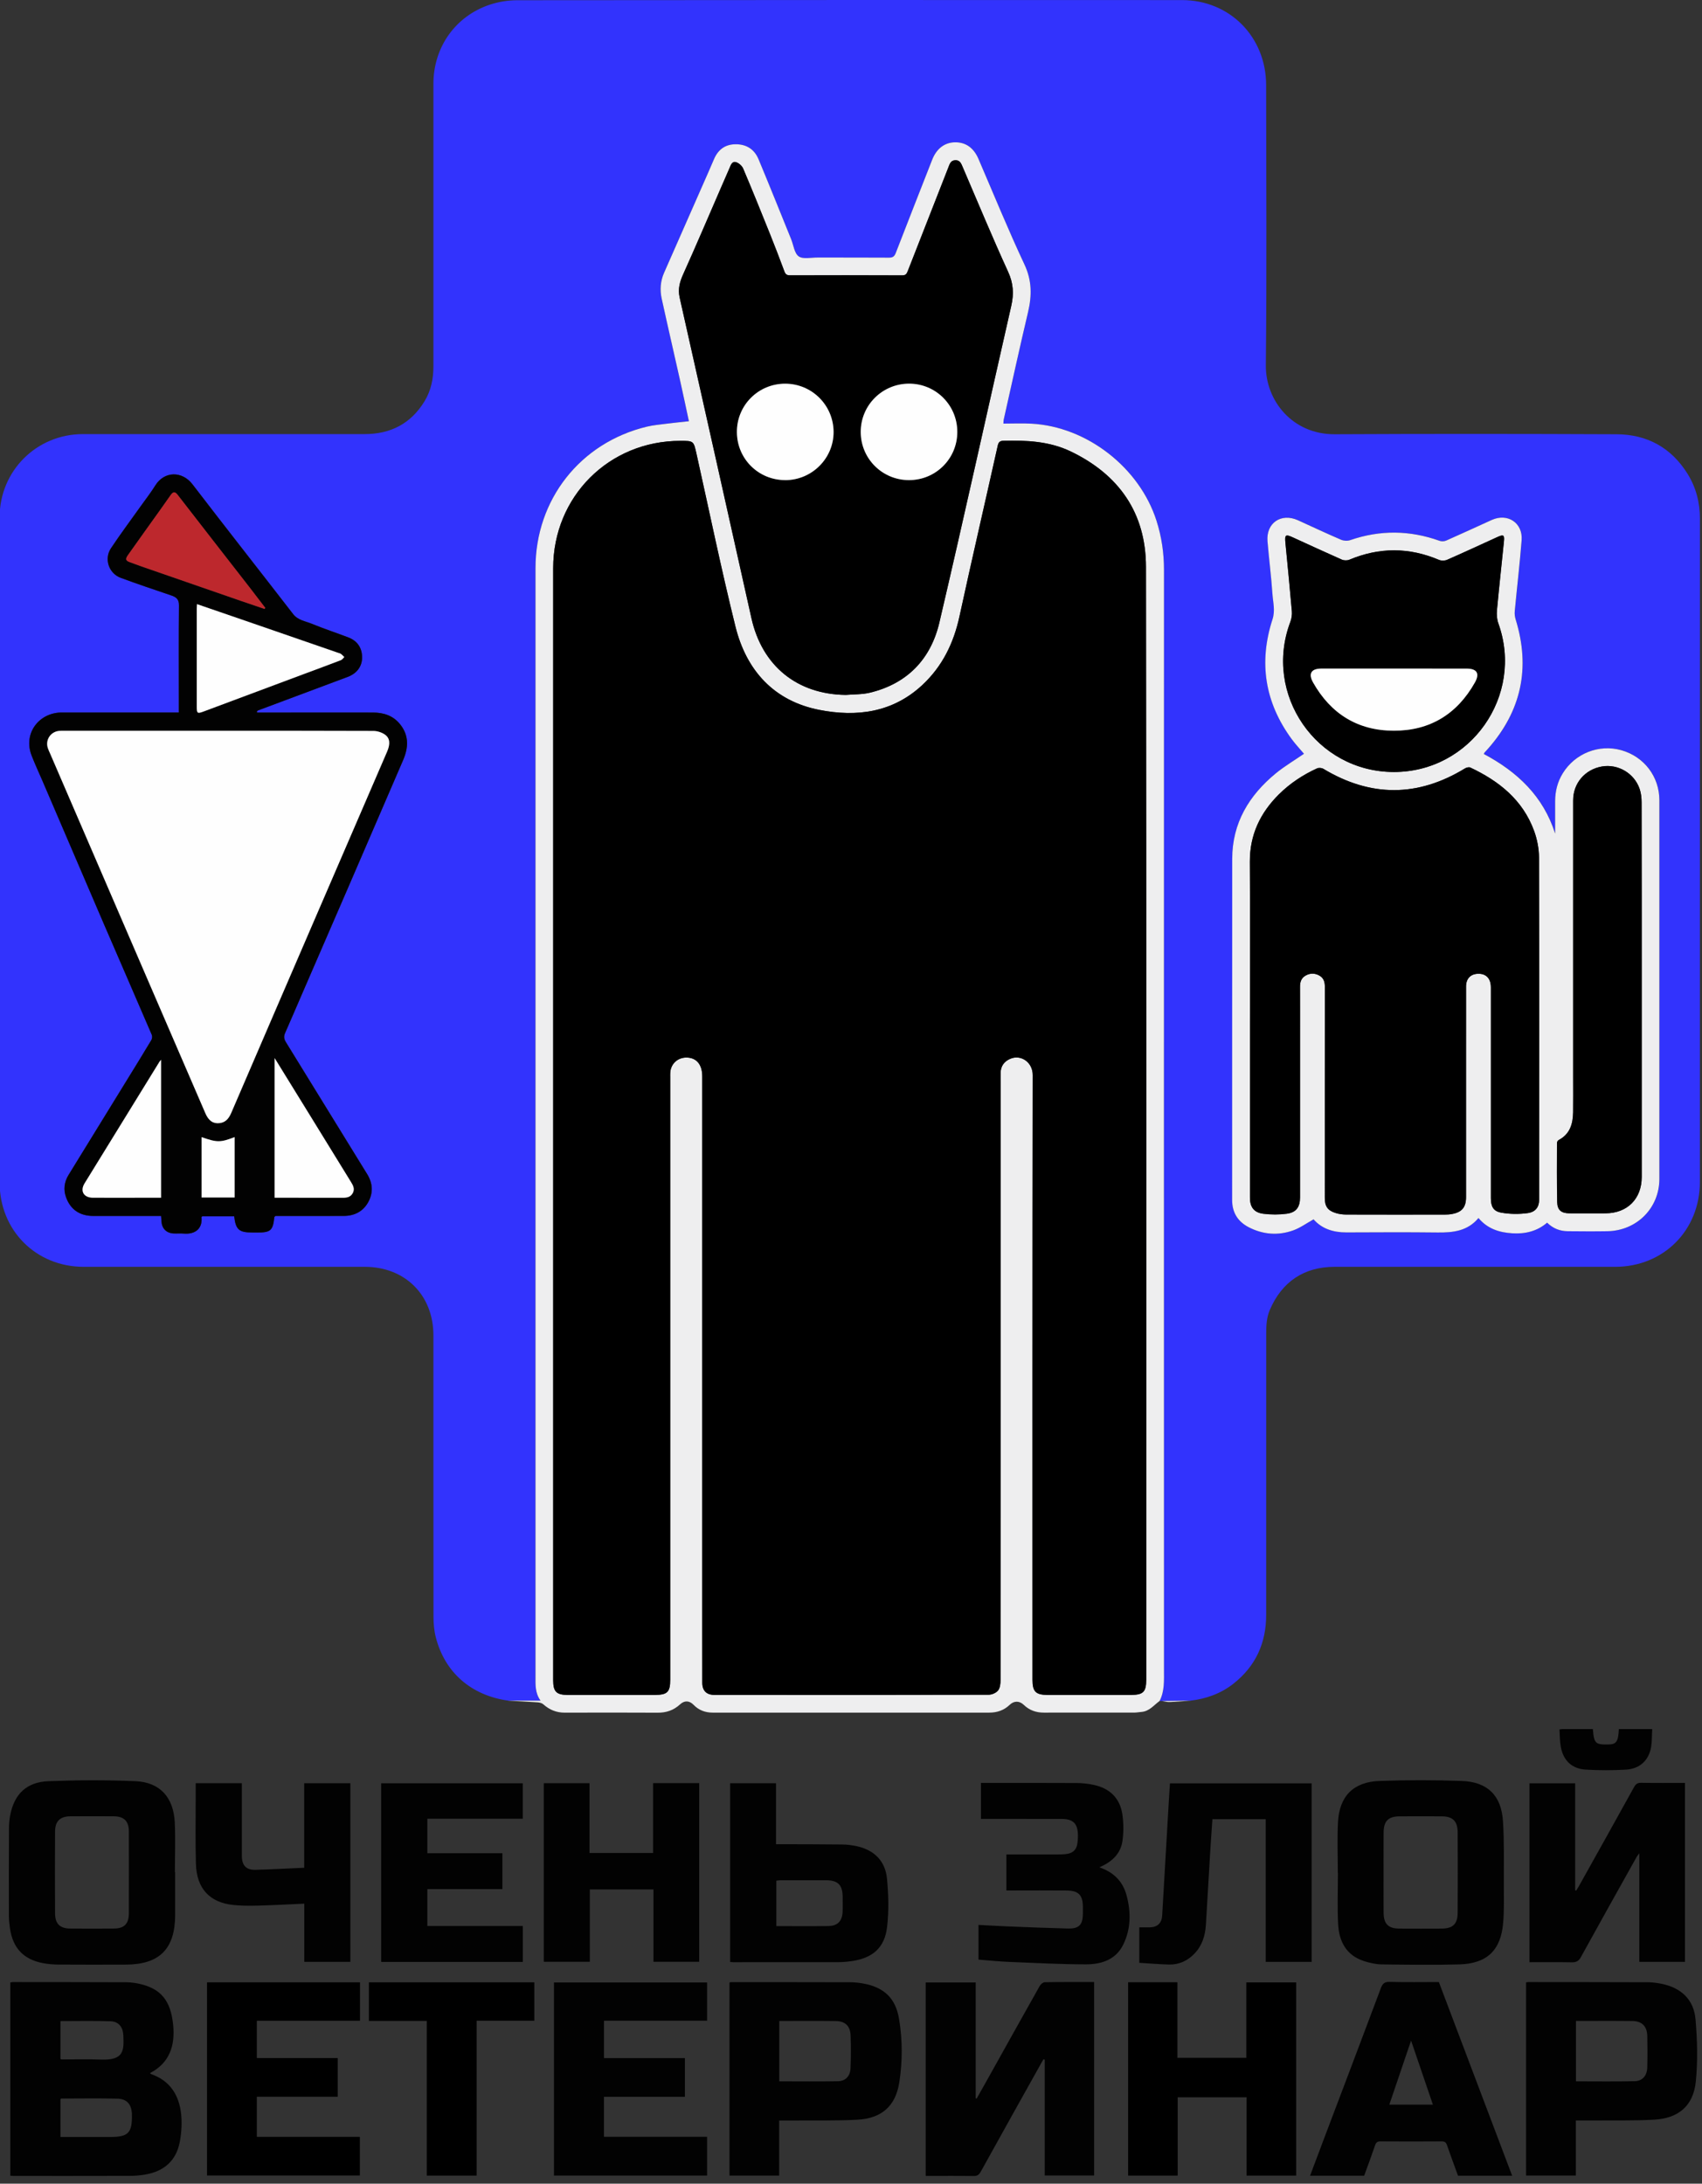 <?xml version="1.0" encoding="UTF-8"?> <svg xmlns="http://www.w3.org/2000/svg" width="46" height="59" viewBox="0 0 46 59" fill="none"><rect x="0" y="0" width="46" height="59" fill="#333333" stroke="none"/><g clip-path="url(#clip0_172_7294)"><path d="M31.406 45.959C31.384 45.959 31.363 45.958 31.341 45.957C31.477 45.691 31.458 45.404 31.458 45.118C31.458 35.211 31.457 25.304 31.458 15.397C31.458 14.942 31.395 14.501 31.256 14.067C30.797 12.633 29.377 11.526 27.878 11.447C27.628 11.433 27.376 11.445 27.119 11.445C27.123 11.387 27.122 11.363 27.127 11.34C27.345 10.369 27.557 9.397 27.786 8.429C27.891 7.986 27.891 7.579 27.689 7.148C27.248 6.207 26.855 5.245 26.444 4.291C26.314 3.992 26.099 3.839 25.808 3.845C25.526 3.85 25.309 4.019 25.192 4.321C24.864 5.159 24.533 5.997 24.209 6.837C24.172 6.931 24.127 6.962 24.026 6.961C23.382 6.956 22.737 6.959 22.093 6.958C21.921 6.957 21.706 7.009 21.587 6.926C21.469 6.843 21.447 6.622 21.382 6.462C21.09 5.742 20.801 5.021 20.502 4.304C20.389 4.031 20.169 3.892 19.87 3.898C19.587 3.903 19.401 4.052 19.293 4.31C19.2 4.534 19.1 4.755 19.002 4.977C18.651 5.774 18.301 6.571 17.949 7.367C17.849 7.594 17.832 7.83 17.883 8.066C18.047 8.815 18.221 9.563 18.388 10.312C18.468 10.67 18.543 11.028 18.619 11.381C18.403 11.405 18.213 11.423 18.024 11.447C17.843 11.47 17.659 11.486 17.482 11.528C15.682 11.961 14.473 13.5 14.473 15.349C14.473 25.33 14.473 35.311 14.473 45.292C14.473 45.515 14.457 45.739 14.61 45.95H13.739C12.735 45.809 12.023 45.192 11.778 44.236C11.733 44.061 11.717 43.874 11.716 43.692C11.713 41.155 11.714 38.617 11.714 36.08C11.714 34.994 10.951 34.229 9.861 34.228C7.329 34.228 4.796 34.228 2.264 34.228C0.973 34.228 -0.01 33.244 -0.01 31.95C-0.01 25.958 -0.01 19.966 -0.01 13.974C-0.01 12.726 0.986 11.73 2.239 11.729C4.776 11.728 7.314 11.728 9.851 11.729C10.557 11.73 11.105 11.447 11.475 10.84C11.649 10.553 11.714 10.236 11.714 9.902C11.713 7.355 11.713 4.807 11.714 2.26C11.715 1.277 12.308 0.435 13.239 0.126C13.475 0.048 13.734 0.006 13.982 0.006C19.969 -0.001 25.956 -0.001 31.943 0.002C33.238 0.002 34.219 0.998 34.22 2.302C34.222 4.824 34.239 7.347 34.212 9.869C34.202 10.822 34.93 11.739 36.074 11.733C38.612 11.72 41.149 11.722 43.687 11.733C44.513 11.736 45.169 12.093 45.611 12.804C45.84 13.173 45.944 13.58 45.944 14.017C45.942 18.031 45.943 22.046 45.943 26.06C45.943 28.018 45.943 29.975 45.943 31.933C45.943 33.244 44.958 34.228 43.651 34.228C41.123 34.228 38.596 34.228 36.068 34.228C35.242 34.228 34.644 34.634 34.32 35.391C34.232 35.598 34.223 35.806 34.222 36.019C34.221 38.556 34.221 41.094 34.221 43.631C34.221 44.392 33.937 45.019 33.335 45.492C32.995 45.759 32.602 45.899 32.176 45.95C31.919 45.953 31.663 45.956 31.406 45.959L31.406 45.959ZM40.104 20.371C40.117 20.346 40.12 20.336 40.127 20.329C40.16 20.292 40.195 20.257 40.227 20.22C41.121 19.201 41.366 18.043 40.968 16.748C40.946 16.674 40.934 16.593 40.941 16.517C41.001 15.876 41.077 15.236 41.127 14.594C41.163 14.126 40.747 13.854 40.319 14.048C39.909 14.234 39.5 14.423 39.088 14.605C39.037 14.627 38.963 14.631 38.91 14.612C38.106 14.324 37.303 14.314 36.494 14.594C36.42 14.619 36.317 14.613 36.245 14.582C35.854 14.413 35.469 14.232 35.081 14.056C34.627 13.851 34.218 14.13 34.259 14.624C34.299 15.098 34.36 15.57 34.392 16.044C34.408 16.272 34.471 16.496 34.394 16.733C34.016 17.898 34.187 18.98 34.913 19.969C35.017 20.111 35.139 20.239 35.245 20.365C34.987 20.543 34.721 20.7 34.486 20.893C33.759 21.489 33.306 22.236 33.305 23.204C33.302 26.277 33.305 29.35 33.303 32.422C33.303 32.761 33.457 33.004 33.747 33.155C34.136 33.358 34.549 33.389 34.96 33.24C35.149 33.172 35.317 33.048 35.503 32.944C35.725 33.197 36.034 33.298 36.388 33.297C37.211 33.294 38.033 33.289 38.856 33.299C39.275 33.304 39.667 33.261 39.96 32.908C40.205 33.202 40.529 33.3 40.874 33.322C41.218 33.343 41.545 33.268 41.816 33.034C41.977 33.195 42.165 33.264 42.376 33.265C42.733 33.269 43.09 33.272 43.446 33.265C44.242 33.25 44.849 32.638 44.85 31.852C44.851 28.442 44.851 25.032 44.85 21.622C44.85 20.982 44.439 20.444 43.823 20.269C43.22 20.098 42.571 20.354 42.239 20.893C42.097 21.123 42.033 21.375 42.033 21.643C42.032 21.936 42.033 22.229 42.033 22.522C41.712 21.513 41.012 20.854 40.104 20.37L40.104 20.371ZM6.947 19.251C6.946 19.24 6.946 19.229 6.945 19.218C6.955 19.21 6.965 19.198 6.977 19.194C7.783 18.892 8.589 18.59 9.395 18.29C9.642 18.198 9.784 18.012 9.787 17.772C9.79 17.511 9.664 17.317 9.417 17.223C9.086 17.096 8.75 16.986 8.422 16.851C8.249 16.78 8.053 16.76 7.921 16.59C7.018 15.42 6.103 14.259 5.204 13.086C4.923 12.719 4.44 12.726 4.198 13.116C4.084 13.3 3.951 13.471 3.825 13.647C3.549 14.035 3.263 14.417 2.999 14.814C2.809 15.1 2.941 15.492 3.261 15.611C3.713 15.779 4.171 15.931 4.627 16.087C4.759 16.131 4.839 16.188 4.838 16.353C4.829 17.21 4.834 18.068 4.834 18.925C4.834 19.027 4.834 19.13 4.834 19.25C4.759 19.25 4.706 19.25 4.652 19.25C3.656 19.25 2.66 19.249 1.664 19.251C1.063 19.252 0.619 19.806 0.856 20.416C0.946 20.649 1.053 20.877 1.152 21.107C1.697 22.376 2.24 23.645 2.786 24.913C3.224 25.928 3.666 26.941 4.102 27.957C4.12 27.997 4.114 28.064 4.091 28.101C3.874 28.463 3.652 28.823 3.43 29.182C2.905 30.035 2.38 30.889 1.855 31.742C1.736 31.935 1.71 32.143 1.787 32.352C1.91 32.688 2.165 32.854 2.526 32.853C3.081 32.853 3.636 32.853 4.191 32.853C4.244 32.853 4.297 32.853 4.354 32.853C4.359 32.91 4.362 32.95 4.364 32.989C4.374 33.192 4.495 33.317 4.697 33.327C4.786 33.331 4.876 33.322 4.964 33.329C5.286 33.357 5.476 33.188 5.447 32.889C5.446 32.881 5.457 32.873 5.463 32.864H6.33C6.372 33.223 6.461 33.301 6.818 33.3C6.862 33.3 6.907 33.3 6.951 33.3C7.316 33.302 7.378 33.246 7.415 32.887C7.416 32.879 7.427 32.872 7.443 32.853C7.488 32.853 7.542 32.853 7.596 32.853C8.161 32.853 8.726 32.855 9.291 32.853C9.579 32.851 9.813 32.734 9.953 32.479C10.091 32.228 10.078 31.973 9.924 31.723C9.191 30.536 8.462 29.346 7.729 28.16C7.676 28.075 7.665 28.003 7.705 27.913C7.854 27.576 7.998 27.237 8.145 26.899C8.569 25.92 8.994 24.943 9.417 23.964C9.91 22.823 10.401 21.682 10.894 20.541C11.044 20.195 11.059 19.863 10.804 19.556C10.617 19.33 10.364 19.252 10.081 19.251C9.303 19.25 8.525 19.251 7.748 19.251C7.481 19.251 7.214 19.251 6.947 19.251Z" fill="#3233FD"></path><path d="M13.739 45.95H14.61C14.457 45.739 14.473 45.515 14.473 45.293C14.473 35.311 14.473 25.331 14.473 15.349C14.473 13.5 15.682 11.961 17.482 11.528C17.659 11.486 17.843 11.47 18.024 11.447C18.213 11.423 18.403 11.405 18.619 11.381C18.543 11.029 18.468 10.67 18.388 10.312C18.221 9.563 18.047 8.816 17.883 8.066C17.832 7.83 17.849 7.594 17.949 7.368C18.301 6.571 18.651 5.774 19.002 4.977C19.099 4.755 19.199 4.534 19.293 4.31C19.401 4.052 19.587 3.903 19.87 3.898C20.169 3.892 20.389 4.031 20.502 4.304C20.801 5.021 21.09 5.742 21.382 6.462C21.447 6.622 21.469 6.843 21.587 6.927C21.706 7.009 21.921 6.957 22.093 6.958C22.737 6.96 23.382 6.956 24.026 6.961C24.127 6.962 24.172 6.931 24.209 6.837C24.533 5.997 24.864 5.16 25.192 4.321C25.309 4.019 25.526 3.85 25.808 3.845C26.099 3.84 26.315 3.992 26.444 4.291C26.855 5.245 27.248 6.208 27.689 7.148C27.891 7.58 27.89 7.986 27.786 8.429C27.557 9.397 27.345 10.369 27.127 11.34C27.121 11.363 27.123 11.388 27.119 11.445C27.376 11.445 27.628 11.433 27.878 11.447C29.377 11.527 30.797 12.634 31.256 14.068C31.395 14.501 31.459 14.943 31.459 15.397C31.457 25.304 31.457 35.211 31.459 45.118C31.459 45.404 31.477 45.691 31.341 45.957C31.184 46.072 31.061 46.241 30.843 46.255C30.785 46.259 30.726 46.271 30.668 46.272C29.851 46.273 29.033 46.271 28.216 46.273C28.003 46.274 27.821 46.21 27.667 46.061C27.553 45.951 27.406 45.949 27.289 46.062C27.133 46.211 26.949 46.273 26.737 46.273C24.246 46.273 21.754 46.273 19.263 46.273C19.061 46.273 18.888 46.209 18.745 46.062C18.632 45.945 18.5 45.939 18.38 46.05C18.207 46.209 18.009 46.277 17.773 46.275C16.936 46.27 16.099 46.272 15.262 46.274C15.038 46.274 14.85 46.197 14.684 46.048C14.647 46.015 14.585 45.999 14.533 45.995C14.268 45.977 14.004 45.965 13.739 45.951L13.739 45.95ZM14.951 30.251C14.951 35.301 14.951 40.352 14.951 45.402C14.951 45.705 15.04 45.794 15.337 45.794C16.125 45.794 16.913 45.794 17.701 45.794C18.036 45.794 18.114 45.717 18.114 45.385C18.114 39.958 18.114 34.531 18.114 29.104C18.114 29.064 18.112 29.024 18.115 28.985C18.128 28.744 18.313 28.572 18.555 28.574C18.826 28.576 18.98 28.763 18.98 29.085C18.98 34.091 18.98 39.097 18.98 44.103C18.98 44.559 18.979 45.015 18.981 45.471C18.982 45.679 19.095 45.794 19.303 45.794C21.776 45.795 24.249 45.795 26.723 45.79C26.81 45.79 26.924 45.739 26.976 45.673C27.03 45.605 27.041 45.49 27.041 45.395C27.044 40.018 27.044 34.64 27.044 29.262C27.044 29.168 27.042 29.074 27.044 28.98C27.049 28.802 27.141 28.68 27.298 28.61C27.595 28.479 27.912 28.704 27.911 29.046C27.903 34.493 27.905 39.94 27.906 45.387C27.906 45.705 27.994 45.794 28.309 45.794C29.062 45.794 29.816 45.794 30.569 45.794C30.899 45.794 30.979 45.713 30.979 45.38C30.979 35.358 30.985 25.337 30.972 15.315C30.971 13.861 30.242 12.82 28.932 12.194C28.361 11.922 27.748 11.894 27.129 11.909C27.024 11.911 26.988 11.942 26.965 12.044C26.623 13.58 26.267 15.113 25.933 16.651C25.776 17.375 25.471 18.004 24.924 18.512C24.122 19.257 23.148 19.377 22.144 19.181C20.916 18.94 20.17 18.114 19.876 16.925C19.493 15.379 19.171 13.817 18.824 12.261C18.746 11.912 18.747 11.912 18.39 11.912C16.459 11.91 14.951 13.418 14.951 15.352C14.951 20.318 14.951 25.284 14.951 30.251ZM22.86 18.776C23.076 18.758 23.3 18.766 23.509 18.716C24.523 18.472 25.158 17.807 25.389 16.818C26.057 13.97 26.683 11.113 27.332 8.261C27.405 7.939 27.389 7.655 27.247 7.345C26.819 6.41 26.426 5.459 26.019 4.514C25.98 4.423 25.947 4.323 25.818 4.329C25.692 4.334 25.666 4.435 25.63 4.528C25.265 5.458 24.9 6.388 24.536 7.319C24.508 7.392 24.485 7.44 24.385 7.44C23.374 7.435 22.363 7.436 21.352 7.439C21.269 7.439 21.231 7.415 21.202 7.337C21.078 7.003 20.95 6.67 20.818 6.34C20.578 5.743 20.337 5.147 20.086 4.555C20.055 4.481 19.97 4.405 19.893 4.382C19.785 4.35 19.752 4.461 19.716 4.543C19.637 4.724 19.558 4.906 19.479 5.087C19.144 5.858 18.815 6.632 18.47 7.399C18.374 7.61 18.316 7.804 18.369 8.039C19.019 10.926 19.665 13.814 20.309 16.702C20.598 17.994 21.544 18.76 22.86 18.776Z" fill="#EEEEEF"></path><path d="M0.278 58.785V53.565C0.302 53.56 0.325 53.553 0.348 53.553C1.368 53.554 2.388 53.554 3.408 53.558C3.531 53.559 3.656 53.575 3.776 53.602C4.35 53.734 4.615 54.053 4.68 54.712C4.735 55.267 4.588 55.734 4.054 56.013C4.067 56.023 4.076 56.036 4.089 56.041C4.596 56.219 4.839 56.607 4.895 57.114C4.921 57.357 4.906 57.611 4.863 57.852C4.771 58.373 4.436 58.675 3.899 58.758C3.772 58.778 3.643 58.789 3.515 58.789C2.47 58.792 1.425 58.791 0.38 58.791C0.351 58.791 0.322 58.788 0.278 58.785H0.278ZM1.633 57.738C1.687 57.738 1.735 57.738 1.784 57.738C2.184 57.738 2.585 57.738 2.985 57.738C3.463 57.738 3.572 57.628 3.565 57.154C3.565 57.139 3.565 57.124 3.565 57.109C3.55 56.852 3.428 56.709 3.169 56.703C2.665 56.691 2.161 56.699 1.657 56.7C1.65 56.7 1.643 56.711 1.634 56.718V57.738H1.633ZM1.634 55.632C1.652 55.638 1.661 55.643 1.67 55.643C2.022 55.644 2.374 55.633 2.725 55.647C3.359 55.672 3.351 55.396 3.333 54.988C3.323 54.768 3.205 54.619 2.989 54.612C2.54 54.597 2.09 54.607 1.634 54.607V55.631L1.634 55.632Z" fill="#020202"></path><path d="M25.019 58.791V53.564H26.37V56.693C26.379 56.696 26.388 56.699 26.396 56.701C26.484 56.545 26.572 56.389 26.66 56.232C27.14 55.373 27.618 54.514 28.101 53.657C28.127 53.611 28.191 53.557 28.238 53.557C28.678 53.549 29.119 53.552 29.571 53.552V58.779H28.236V55.651C28.224 55.647 28.213 55.642 28.202 55.637C28.176 55.683 28.15 55.729 28.124 55.775C27.584 56.742 27.042 57.708 26.506 58.678C26.459 58.763 26.41 58.795 26.312 58.793C25.886 58.787 25.46 58.791 25.019 58.791V58.791Z" fill="#020202"></path><path d="M30.489 53.558H31.822V55.599H33.684V53.562H35.032V58.782H33.69V56.666H31.829V58.782H30.49V53.558L30.489 53.558Z" fill="black"></path><path d="M44.306 53.008V50.073C44.268 50.124 44.247 50.147 44.233 50.173C43.729 51.075 43.224 51.976 42.725 52.881C42.666 52.988 42.6 53.021 42.483 53.019C42.103 53.012 41.723 53.016 41.337 53.016V48.182H42.572V51.073C42.581 51.077 42.589 51.08 42.598 51.083C42.621 51.045 42.647 51.008 42.669 50.968C43.168 50.075 43.668 49.182 44.163 48.286C44.209 48.203 44.256 48.167 44.356 48.169C44.747 48.176 45.139 48.172 45.54 48.172V53.007H44.306V53.008Z" fill="#020202"></path><path d="M21.059 57.294V58.782H19.716V53.569C19.728 53.563 19.736 53.555 19.745 53.555C20.825 53.555 21.905 53.555 22.985 53.558C23.108 53.559 23.233 53.573 23.354 53.596C23.899 53.702 24.206 53.994 24.298 54.544C24.395 55.118 24.394 55.702 24.303 56.276C24.202 56.904 23.827 57.236 23.175 57.272C22.582 57.304 21.987 57.288 21.393 57.294C21.285 57.294 21.177 57.294 21.059 57.294ZM21.062 54.603V56.235C21.597 56.235 22.126 56.242 22.654 56.232C22.854 56.227 22.98 56.09 22.987 55.882C22.999 55.585 23 55.288 22.989 54.992C22.98 54.742 22.842 54.609 22.592 54.606C22.087 54.599 21.583 54.604 21.062 54.604L21.062 54.603Z" fill="#020202"></path><path d="M41.245 58.782V53.561C41.268 53.558 41.286 53.553 41.305 53.553C42.385 53.554 43.465 53.554 44.545 53.558C44.663 53.559 44.783 53.575 44.899 53.598C45.429 53.703 45.779 54.02 45.825 54.559C45.873 55.118 45.889 55.689 45.832 56.245C45.765 56.896 45.366 57.235 44.705 57.271C44.123 57.303 43.537 57.288 42.953 57.293C42.835 57.294 42.717 57.293 42.59 57.293V58.781H41.246L41.245 58.782ZM42.594 54.604V56.235C43.129 56.235 43.657 56.243 44.185 56.231C44.389 56.227 44.513 56.081 44.52 55.867C44.528 55.58 44.528 55.293 44.521 55.006C44.514 54.748 44.377 54.609 44.123 54.605C43.618 54.599 43.114 54.603 42.594 54.603L42.594 54.604Z" fill="#020202"></path><path d="M19.11 53.564V54.597H16.324V55.607H18.511V56.653H16.323V57.733H19.11V58.781H14.972V53.564H19.11Z" fill="#020202"></path><path d="M36.157 50.597C36.157 50.142 36.138 49.685 36.162 49.231C36.199 48.531 36.579 48.144 37.282 48.119C38.024 48.093 38.768 48.093 39.51 48.119C40.202 48.144 40.578 48.513 40.621 49.207C40.657 49.77 40.642 50.335 40.644 50.9C40.645 51.251 40.655 51.604 40.626 51.953C40.564 52.693 40.191 53.053 39.446 53.075C38.743 53.095 38.039 53.084 37.336 53.075C37.176 53.072 37.011 53.034 36.858 52.984C36.384 52.828 36.191 52.453 36.166 51.993C36.141 51.529 36.16 51.062 36.16 50.597C36.16 50.597 36.158 50.597 36.157 50.597H36.157ZM37.394 50.6C37.394 50.961 37.392 51.323 37.395 51.684C37.398 51.984 37.523 52.107 37.823 52.108C38.204 52.11 38.585 52.11 38.966 52.108C39.264 52.107 39.395 51.982 39.396 51.684C39.4 50.956 39.4 50.228 39.396 49.5C39.394 49.204 39.259 49.076 38.965 49.075C38.589 49.073 38.213 49.074 37.837 49.075C37.523 49.075 37.396 49.2 37.395 49.517C37.392 49.878 37.394 50.239 37.394 50.601V50.6Z" fill="#020202"></path><path d="M4.734 50.584C4.734 50.97 4.735 51.356 4.734 51.743C4.73 52.66 4.31 53.08 3.395 53.081C2.791 53.083 2.187 53.084 1.583 53.08C1.445 53.079 1.305 53.068 1.169 53.043C0.639 52.945 0.346 52.636 0.269 52.1C0.253 51.987 0.24 51.873 0.24 51.76C0.238 50.962 0.239 50.165 0.243 49.368C0.244 49.259 0.256 49.15 0.276 49.043C0.386 48.472 0.72 48.147 1.314 48.125C2.095 48.095 2.879 48.092 3.66 48.125C4.323 48.153 4.693 48.563 4.724 49.247C4.743 49.692 4.727 50.138 4.727 50.584C4.729 50.584 4.732 50.584 4.734 50.584V50.584ZM3.484 50.6C3.484 50.229 3.485 49.858 3.483 49.486C3.482 49.207 3.354 49.076 3.075 49.074C2.684 49.072 2.293 49.072 1.902 49.074C1.625 49.076 1.49 49.206 1.488 49.484C1.484 50.222 1.484 50.96 1.488 51.697C1.49 51.98 1.62 52.105 1.9 52.107C2.291 52.11 2.682 52.11 3.073 52.107C3.363 52.105 3.483 51.979 3.483 51.684C3.484 51.323 3.483 50.962 3.484 50.6V50.6Z" fill="#020202"></path><path d="M40.869 58.786H39.406C39.306 58.51 39.204 58.237 39.109 57.962C39.082 57.883 39.046 57.856 38.962 57.857C38.412 57.861 37.862 57.861 37.312 57.857C37.228 57.856 37.192 57.884 37.165 57.962C37.071 58.238 36.969 58.511 36.869 58.786H35.407C35.536 58.444 35.66 58.113 35.785 57.781C36.298 56.427 36.812 55.073 37.32 53.718C37.366 53.596 37.417 53.544 37.559 53.548C37.999 53.56 38.44 53.552 38.888 53.552C39.548 55.297 40.207 57.037 40.869 58.786V58.786ZM38.137 55.134C37.933 55.735 37.741 56.299 37.549 56.865H38.727C38.531 56.29 38.34 55.73 38.137 55.134H38.137Z" fill="#020202"></path><path d="M5.596 53.56H9.73V54.598H6.942V55.606H9.129V56.651H6.942V57.735H9.726V58.779H5.595V53.56L5.596 53.56Z" fill="black"></path><path d="M17.653 48.178H18.898V53.005H17.661V51.05H15.941V53.005H14.697V48.18H15.932V50.065H17.652V48.178L17.653 48.178Z" fill="#020202"></path><path d="M35.45 48.184V53.008H34.209V49.152H32.768C32.751 49.391 32.733 49.636 32.718 49.88C32.676 50.587 32.635 51.294 32.592 52.001C32.574 52.295 32.493 52.566 32.282 52.785C32.094 52.98 31.864 53.086 31.593 53.079C31.327 53.072 31.062 53.049 30.792 53.033V52.075C30.891 52.075 30.983 52.076 31.076 52.074C31.28 52.071 31.398 51.961 31.41 51.756C31.469 50.752 31.526 49.748 31.585 48.744C31.596 48.562 31.608 48.379 31.62 48.184H35.45L35.45 48.184Z" fill="#020202"></path><path d="M10.302 53.009V48.182H14.129V49.14H11.55V50.072H13.578V51.041H11.55V52.038H14.13V53.009H10.302L10.302 53.009Z" fill="#020202"></path><path d="M19.734 53.012V48.181H20.974V49.828C21.035 49.828 21.086 49.828 21.138 49.828C21.683 49.83 22.227 49.829 22.772 49.836C22.9 49.837 23.03 49.855 23.155 49.882C23.629 49.985 23.928 50.283 23.973 50.761C24.015 51.196 24.026 51.643 23.974 52.076C23.907 52.628 23.582 52.903 23.03 52.985C22.907 53.003 22.783 53.015 22.66 53.015C21.713 53.017 20.767 53.016 19.821 53.016C19.797 53.016 19.773 53.014 19.733 53.011L19.734 53.012ZM20.982 52.041C21.46 52.041 21.926 52.046 22.391 52.039C22.637 52.035 22.761 51.906 22.773 51.658C22.779 51.52 22.775 51.381 22.774 51.242C22.771 50.929 22.645 50.803 22.329 50.802C21.918 50.801 21.507 50.801 21.096 50.802C21.059 50.802 21.022 50.809 20.982 50.813V52.041V52.041Z" fill="#020202"></path><path d="M29.712 50.453C30.103 50.584 30.349 50.839 30.448 51.211C30.568 51.656 30.567 52.108 30.363 52.531C30.161 52.951 29.767 53.075 29.346 53.074C28.653 53.073 27.959 53.036 27.267 53.008C26.995 52.997 26.724 52.968 26.446 52.946V52.009C26.727 52.023 27.007 52.04 27.287 52.051C27.812 52.072 28.337 52.093 28.861 52.106C29.166 52.114 29.267 52.005 29.267 51.694C29.267 51.635 29.268 51.575 29.267 51.516C29.264 51.2 29.148 51.081 28.821 51.079C28.336 51.074 27.85 51.078 27.364 51.078C27.311 51.078 27.259 51.078 27.2 51.078V50.106C27.692 50.106 28.177 50.107 28.662 50.105C28.736 50.104 28.811 50.097 28.882 50.081C29.01 50.051 29.089 49.964 29.113 49.837C29.128 49.755 29.134 49.669 29.133 49.586C29.129 49.269 29.006 49.146 28.688 49.145C28.024 49.143 27.36 49.144 26.696 49.144C26.638 49.144 26.579 49.144 26.512 49.144V48.173H26.672C27.48 48.173 28.288 48.17 29.095 48.175C29.253 48.176 29.412 48.193 29.566 48.227C29.997 48.32 30.271 48.588 30.335 49.026C30.369 49.262 30.371 49.511 30.336 49.746C30.284 50.091 30.048 50.309 29.712 50.453V50.453Z" fill="#020202"></path><path d="M5.289 48.18H6.537C6.537 48.249 6.537 48.312 6.537 48.375C6.537 48.965 6.536 49.555 6.537 50.145C6.537 50.401 6.653 50.527 6.906 50.52C7.341 50.508 7.775 50.483 8.222 50.464V48.181H9.469V53.007H8.224V51.435C7.788 51.454 7.369 51.477 6.95 51.488C6.737 51.494 6.523 51.492 6.312 51.471C5.667 51.406 5.313 51.026 5.295 50.356C5.278 49.767 5.29 49.177 5.289 48.587C5.289 48.455 5.289 48.322 5.289 48.18Z" fill="#020202"></path><path d="M11.534 54.602H9.97V53.56H14.441V54.597H12.883V58.782H11.534V54.602H11.534Z" fill="black"></path><path d="M43.05 46.717C43.082 47.108 43.118 47.141 43.475 47.133C43.686 47.129 43.737 47.055 43.753 46.717H44.654C44.644 46.886 44.651 47.045 44.625 47.199C44.565 47.56 44.321 47.791 43.946 47.813C43.586 47.834 43.223 47.834 42.863 47.813C42.486 47.792 42.254 47.572 42.184 47.2C42.155 47.047 42.159 46.887 42.148 46.727C42.187 46.722 42.206 46.718 42.224 46.718C42.496 46.717 42.768 46.717 43.05 46.717H43.05Z" fill="#020202"></path><path d="M31.406 45.959C31.663 45.956 31.92 45.953 32.176 45.95C31.988 45.963 31.799 45.98 31.61 45.986C31.543 45.989 31.474 45.969 31.406 45.959L31.406 45.959Z" fill="#EEEEEF"></path><path d="M40.102 20.371C41.011 20.855 41.71 21.513 42.031 22.523C42.031 22.23 42.031 21.937 42.031 21.644C42.032 21.375 42.095 21.125 42.237 20.894C42.569 20.355 43.218 20.099 43.821 20.27C44.437 20.445 44.848 20.983 44.848 21.623C44.849 25.033 44.849 28.443 44.848 31.853C44.848 32.638 44.24 33.251 43.445 33.266C43.088 33.272 42.731 33.269 42.374 33.266C42.163 33.264 41.976 33.195 41.814 33.035C41.543 33.269 41.216 33.344 40.872 33.322C40.527 33.301 40.203 33.203 39.959 32.909C39.666 33.262 39.273 33.305 38.854 33.3C38.032 33.29 37.209 33.295 36.386 33.298C36.032 33.299 35.723 33.198 35.502 32.945C35.316 33.048 35.147 33.172 34.958 33.241C34.547 33.39 34.134 33.358 33.745 33.156C33.455 33.004 33.301 32.762 33.301 32.423C33.303 29.351 33.3 26.278 33.303 23.205C33.304 22.237 33.757 21.49 34.484 20.893C34.72 20.7 34.985 20.544 35.243 20.366C35.138 20.24 35.015 20.112 34.911 19.97C34.185 18.981 34.014 17.898 34.392 16.734C34.469 16.497 34.406 16.273 34.39 16.045C34.358 15.571 34.297 15.099 34.257 14.625C34.216 14.131 34.625 13.851 35.08 14.057C35.467 14.233 35.852 14.414 36.243 14.582C36.316 14.614 36.418 14.62 36.492 14.594C37.301 14.315 38.105 14.325 38.909 14.613C38.961 14.632 39.035 14.628 39.086 14.606C39.498 14.424 39.907 14.235 40.317 14.049C40.746 13.855 41.161 14.127 41.125 14.595C41.075 15.237 40.999 15.877 40.939 16.518C40.932 16.594 40.944 16.675 40.967 16.748C41.364 18.044 41.12 19.201 40.225 20.22C40.193 20.258 40.158 20.293 40.125 20.33C40.119 20.337 40.115 20.347 40.102 20.372L40.102 20.371ZM33.782 27.731C33.782 29.272 33.782 30.814 33.782 32.355C33.782 32.611 33.887 32.761 34.143 32.794C34.352 32.82 34.569 32.821 34.778 32.793C35.034 32.759 35.136 32.612 35.136 32.351C35.136 30.894 35.136 29.437 35.136 27.98C35.136 27.54 35.137 27.099 35.135 26.657C35.134 26.528 35.172 26.422 35.288 26.357C35.41 26.289 35.536 26.291 35.657 26.358C35.774 26.423 35.807 26.528 35.807 26.659C35.804 28.562 35.805 30.464 35.805 32.367C35.805 32.591 35.881 32.706 36.096 32.773C36.189 32.803 36.29 32.815 36.388 32.816C37.275 32.819 38.161 32.818 39.048 32.817C39.112 32.817 39.178 32.813 39.241 32.801C39.511 32.753 39.622 32.618 39.622 32.346C39.622 31.057 39.622 29.769 39.622 28.48C39.622 27.871 39.621 27.262 39.623 26.652C39.623 26.446 39.74 26.321 39.934 26.311C40.162 26.299 40.294 26.434 40.294 26.679C40.294 28.577 40.294 30.475 40.294 32.373C40.294 32.594 40.358 32.727 40.573 32.764C40.807 32.806 41.055 32.808 41.29 32.776C41.506 32.746 41.597 32.605 41.597 32.419C41.599 29.337 41.602 26.255 41.594 23.172C41.594 22.93 41.545 22.676 41.461 22.448C41.156 21.614 40.515 21.103 39.738 20.738C39.701 20.721 39.633 20.737 39.594 20.761C38.319 21.54 37.045 21.542 35.765 20.772C35.721 20.745 35.641 20.74 35.594 20.761C35.213 20.935 34.867 21.164 34.568 21.459C34.06 21.962 33.775 22.556 33.779 23.286C33.788 24.768 33.782 26.25 33.782 27.731L33.782 27.731ZM37.671 20.858C39.744 20.859 41.196 18.794 40.496 16.846C40.456 16.735 40.446 16.605 40.457 16.487C40.514 15.866 40.584 15.246 40.646 14.625C40.663 14.455 40.633 14.435 40.474 14.508C40.019 14.714 39.566 14.925 39.109 15.125C39.047 15.152 38.953 15.153 38.891 15.127C38.083 14.784 37.277 14.783 36.468 15.123C36.41 15.147 36.322 15.145 36.264 15.12C35.821 14.924 35.382 14.72 34.941 14.519C34.744 14.43 34.719 14.448 34.74 14.666C34.799 15.283 34.861 15.898 34.914 16.515C34.922 16.608 34.907 16.712 34.874 16.799C34.132 18.758 35.578 20.857 37.671 20.858L37.671 20.858ZM44.37 26.734C44.37 25.049 44.371 23.365 44.367 21.68C44.367 21.559 44.353 21.431 44.314 21.316C44.168 20.89 43.727 20.634 43.292 20.71C42.834 20.791 42.517 21.162 42.517 21.625C42.516 24.117 42.517 26.609 42.517 29.101C42.517 29.418 42.52 29.735 42.516 30.052C42.511 30.365 42.432 30.641 42.127 30.801C42.104 30.813 42.08 30.852 42.08 30.879C42.079 31.414 42.074 31.949 42.086 32.484C42.091 32.696 42.2 32.78 42.412 32.782C42.739 32.784 43.066 32.783 43.394 32.782C43.981 32.78 44.369 32.39 44.37 31.802C44.37 30.113 44.37 28.423 44.37 26.734V26.734Z" fill="#EEEEEF"></path><path d="M6.946 19.252C7.213 19.252 7.48 19.252 7.747 19.252C8.525 19.252 9.303 19.25 10.08 19.252C10.363 19.253 10.616 19.331 10.803 19.557C11.058 19.864 11.043 20.196 10.893 20.542C10.4 21.682 9.909 22.824 9.416 23.964C8.993 24.943 8.568 25.921 8.144 26.899C7.997 27.237 7.853 27.577 7.704 27.914C7.664 28.004 7.676 28.076 7.728 28.16C8.461 29.347 9.19 30.536 9.923 31.723C10.077 31.973 10.09 32.229 9.952 32.48C9.812 32.734 9.578 32.852 9.29 32.853C8.725 32.855 8.16 32.854 7.595 32.854C7.541 32.854 7.487 32.854 7.442 32.854C7.426 32.872 7.415 32.879 7.414 32.887C7.377 33.246 7.315 33.303 6.951 33.301C6.906 33.301 6.861 33.3 6.817 33.3C6.46 33.301 6.371 33.224 6.329 32.864H5.462C5.456 32.874 5.445 32.882 5.446 32.889C5.475 33.188 5.285 33.358 4.963 33.33C4.875 33.322 4.785 33.332 4.696 33.327C4.494 33.318 4.373 33.192 4.363 32.989C4.362 32.95 4.358 32.911 4.354 32.854C4.296 32.854 4.243 32.854 4.19 32.854C3.635 32.854 3.08 32.854 2.525 32.854C2.164 32.854 1.909 32.689 1.786 32.353C1.709 32.143 1.735 31.935 1.854 31.743C2.379 30.889 2.904 30.036 3.43 29.183C3.651 28.823 3.874 28.464 4.09 28.102C4.113 28.064 4.119 27.997 4.101 27.957C3.665 26.942 3.223 25.929 2.785 24.914C2.239 23.646 1.696 22.376 1.151 21.107C1.052 20.877 0.946 20.65 0.855 20.416C0.618 19.807 1.062 19.253 1.663 19.251C2.659 19.25 3.656 19.251 4.651 19.251C4.704 19.251 4.758 19.251 4.833 19.251C4.833 19.13 4.833 19.028 4.833 18.926C4.833 18.068 4.828 17.211 4.837 16.354C4.839 16.188 4.758 16.132 4.626 16.087C4.169 15.932 3.711 15.779 3.26 15.611C2.94 15.492 2.808 15.101 2.998 14.814C3.262 14.418 3.548 14.036 3.824 13.648C3.95 13.471 4.083 13.3 4.197 13.117C4.439 12.726 4.922 12.719 5.203 13.087C6.102 14.26 7.017 15.421 7.921 16.59C8.052 16.76 8.249 16.781 8.421 16.852C8.748 16.986 9.085 17.097 9.416 17.223C9.663 17.318 9.789 17.512 9.786 17.772C9.783 18.012 9.641 18.198 9.394 18.29C8.588 18.591 7.782 18.892 6.976 19.194C6.964 19.199 6.954 19.21 6.944 19.219C6.945 19.23 6.945 19.241 6.946 19.252ZM5.901 19.745C4.513 19.745 3.127 19.745 1.739 19.745C1.69 19.745 1.64 19.743 1.591 19.748C1.361 19.774 1.219 19.997 1.292 20.215C1.308 20.262 1.33 20.307 1.349 20.352C2.262 22.466 3.175 24.581 4.088 26.696C4.576 27.825 5.063 28.955 5.552 30.084C5.638 30.284 5.762 30.366 5.935 30.345C6.104 30.325 6.187 30.213 6.249 30.067C7.013 28.292 7.779 26.518 8.544 24.744C9.183 23.265 9.822 21.786 10.461 20.307C10.549 20.104 10.543 19.948 10.404 19.849C10.319 19.788 10.198 19.75 10.092 19.749C8.695 19.743 7.298 19.745 5.901 19.745V19.745ZM5.324 16.323C5.321 16.372 5.317 16.41 5.317 16.448C5.316 17.33 5.316 18.212 5.317 19.094C5.317 19.276 5.333 19.287 5.504 19.224C6.408 18.886 7.31 18.549 8.213 18.212C8.547 18.087 8.881 17.965 9.214 17.837C9.249 17.823 9.275 17.782 9.305 17.753C9.275 17.725 9.247 17.692 9.214 17.669C9.19 17.652 9.159 17.646 9.131 17.637C8.416 17.39 7.701 17.142 6.986 16.895C6.435 16.705 5.885 16.516 5.324 16.323V16.323ZM7.15 16.453L7.17 16.424C7.027 16.238 6.886 16.051 6.742 15.866C6.094 15.033 5.445 14.203 4.8 13.368C4.727 13.275 4.678 13.286 4.618 13.368C4.526 13.497 4.436 13.626 4.345 13.755C4.05 14.168 3.753 14.579 3.46 14.994C3.378 15.111 3.395 15.152 3.526 15.196C3.628 15.231 3.729 15.272 3.831 15.307C4.725 15.617 5.619 15.926 6.512 16.236C6.725 16.309 6.937 16.381 7.15 16.453H7.15ZM7.421 28.588V32.361H7.547C8.117 32.361 8.687 32.36 9.257 32.362C9.373 32.363 9.475 32.347 9.535 32.234C9.592 32.127 9.548 32.037 9.49 31.944C9.09 31.296 8.691 30.646 8.292 29.998C8.009 29.539 7.726 29.081 7.421 28.588ZM4.352 28.634C4.327 28.665 4.315 28.677 4.306 28.692C3.631 29.786 2.957 30.879 2.284 31.975C2.157 32.182 2.262 32.359 2.51 32.361C2.99 32.363 3.47 32.361 3.951 32.361C4.083 32.361 4.215 32.361 4.352 32.361V28.634ZM5.446 30.725V32.355H6.34V30.724C5.952 30.871 5.87 30.871 5.446 30.725Z" fill="#020202"></path><path d="M14.951 30.25C14.951 25.284 14.951 20.318 14.951 15.352C14.951 13.418 16.459 11.91 18.39 11.911C18.747 11.911 18.746 11.912 18.824 12.261C19.171 13.816 19.493 15.378 19.876 16.925C20.17 18.113 20.916 18.94 22.144 19.18C23.148 19.377 24.122 19.257 24.924 18.511C25.471 18.003 25.775 17.374 25.932 16.651C26.266 15.113 26.623 13.58 26.965 12.044C26.988 11.941 27.024 11.911 27.129 11.908C27.748 11.894 28.361 11.922 28.931 12.194C30.242 12.82 30.97 13.861 30.972 15.315C30.985 25.337 30.979 35.358 30.979 45.38C30.979 45.713 30.899 45.794 30.569 45.794C29.816 45.794 29.062 45.794 28.309 45.794C27.994 45.794 27.905 45.705 27.905 45.386C27.905 39.939 27.903 34.492 27.911 29.045C27.912 28.704 27.595 28.479 27.298 28.61C27.141 28.679 27.049 28.802 27.044 28.98C27.042 29.074 27.044 29.168 27.044 29.262C27.044 34.64 27.044 40.017 27.041 45.395C27.041 45.489 27.03 45.605 26.976 45.673C26.924 45.739 26.81 45.789 26.723 45.789C24.249 45.795 21.776 45.794 19.303 45.793C19.095 45.793 18.982 45.679 18.981 45.471C18.979 45.015 18.98 44.559 18.98 44.103C18.98 39.097 18.98 34.091 18.98 29.085C18.98 28.762 18.825 28.576 18.554 28.574C18.313 28.572 18.128 28.744 18.115 28.984C18.112 29.024 18.114 29.064 18.114 29.103C18.114 34.531 18.114 39.958 18.114 45.385C18.114 45.717 18.036 45.794 17.701 45.794C16.913 45.794 16.125 45.794 15.337 45.794C15.039 45.794 14.951 45.704 14.951 45.402C14.951 40.351 14.951 35.301 14.951 30.25Z" fill="black"></path><path d="M22.859 18.776C21.544 18.76 20.597 17.994 20.309 16.703C19.664 13.814 19.019 10.926 18.369 8.039C18.316 7.804 18.374 7.61 18.469 7.399C18.815 6.633 19.143 5.859 19.479 5.087C19.558 4.906 19.636 4.724 19.716 4.543C19.751 4.461 19.784 4.349 19.893 4.382C19.969 4.405 20.055 4.481 20.086 4.555C20.337 5.147 20.578 5.743 20.817 6.34C20.95 6.67 21.077 7.003 21.201 7.337C21.23 7.414 21.269 7.439 21.352 7.439C22.363 7.436 23.373 7.435 24.384 7.44C24.484 7.441 24.507 7.392 24.536 7.319C24.899 6.388 25.265 5.458 25.629 4.528C25.666 4.435 25.691 4.334 25.818 4.329C25.946 4.323 25.979 4.423 26.019 4.514C26.425 5.459 26.819 6.41 27.247 7.345C27.389 7.655 27.405 7.939 27.332 8.261C26.682 11.113 26.056 13.97 25.389 16.818C25.157 17.807 24.522 18.473 23.508 18.716C23.299 18.766 23.076 18.758 22.859 18.776ZM24.571 12.972C25.294 12.97 25.872 12.392 25.872 11.671C25.872 10.949 25.292 10.368 24.571 10.367C23.843 10.366 23.258 10.952 23.262 11.677C23.265 12.398 23.849 12.975 24.571 12.973V12.972ZM21.227 12.972C21.946 12.97 22.533 12.383 22.529 11.668C22.525 10.948 21.943 10.368 21.222 10.367C20.493 10.366 19.91 10.952 19.916 11.68C19.922 12.402 20.503 12.974 21.227 12.972L21.227 12.972Z" fill="black"></path><path d="M33.782 27.731C33.782 26.25 33.789 24.768 33.78 23.286C33.776 22.556 34.061 21.962 34.568 21.459C34.867 21.164 35.213 20.935 35.595 20.761C35.642 20.74 35.721 20.746 35.766 20.772C37.045 21.542 38.32 21.54 39.595 20.761C39.634 20.737 39.702 20.721 39.739 20.738C40.516 21.103 41.156 21.614 41.462 22.448C41.545 22.676 41.594 22.93 41.595 23.172C41.603 26.255 41.599 29.337 41.598 32.419C41.598 32.604 41.507 32.746 41.291 32.776C41.056 32.808 40.807 32.806 40.574 32.764C40.359 32.726 40.294 32.594 40.294 32.373C40.294 30.475 40.294 28.577 40.294 26.679C40.294 26.434 40.162 26.299 39.935 26.311C39.741 26.32 39.623 26.446 39.623 26.652C39.622 27.262 39.623 27.871 39.623 28.48C39.623 29.769 39.623 31.057 39.623 32.346C39.623 32.618 39.512 32.753 39.241 32.801C39.178 32.813 39.113 32.817 39.049 32.817C38.162 32.818 37.275 32.819 36.388 32.816C36.291 32.815 36.189 32.803 36.097 32.773C35.882 32.706 35.806 32.591 35.806 32.367C35.806 30.464 35.805 28.562 35.807 26.659C35.807 26.528 35.774 26.423 35.658 26.358C35.537 26.291 35.41 26.29 35.289 26.358C35.173 26.422 35.135 26.528 35.136 26.657C35.138 27.099 35.136 27.54 35.136 27.98C35.136 29.437 35.136 30.894 35.136 32.351C35.136 32.612 35.035 32.759 34.779 32.793C34.57 32.821 34.352 32.82 34.143 32.794C33.888 32.761 33.782 32.611 33.782 32.355C33.782 30.814 33.782 29.272 33.782 27.731L33.782 27.731Z" fill="black"></path><path d="M37.673 20.859C35.579 20.858 34.134 18.758 34.876 16.8C34.909 16.712 34.924 16.609 34.916 16.515C34.863 15.899 34.801 15.283 34.742 14.667C34.721 14.449 34.746 14.43 34.942 14.52C35.383 14.721 35.823 14.925 36.266 15.12C36.324 15.146 36.411 15.147 36.469 15.123C37.279 14.784 38.084 14.785 38.893 15.128C38.955 15.154 39.049 15.153 39.111 15.126C39.568 14.926 40.021 14.715 40.475 14.508C40.635 14.436 40.666 14.456 40.648 14.626C40.586 15.247 40.516 15.867 40.459 16.488C40.447 16.606 40.458 16.736 40.498 16.846C41.197 18.795 39.747 20.86 37.673 20.859L37.673 20.859ZM37.694 18.065C37.036 18.065 36.377 18.065 35.719 18.065C35.44 18.065 35.354 18.199 35.49 18.441C35.969 19.287 36.698 19.741 37.669 19.743C38.647 19.746 39.382 19.295 39.863 18.442C40.001 18.197 39.92 18.066 39.64 18.065C38.992 18.064 38.343 18.065 37.695 18.065H37.694Z" fill="black"></path><path d="M44.371 26.734C44.371 28.423 44.371 30.113 44.371 31.802C44.371 32.39 43.983 32.78 43.395 32.782C43.068 32.783 42.741 32.784 42.414 32.782C42.201 32.781 42.092 32.697 42.087 32.484C42.075 31.949 42.08 31.414 42.081 30.879C42.081 30.852 42.105 30.813 42.129 30.801C42.433 30.641 42.512 30.364 42.517 30.052C42.521 29.735 42.518 29.419 42.518 29.101C42.518 26.609 42.517 24.117 42.518 21.625C42.518 21.162 42.836 20.791 43.293 20.71C43.728 20.634 44.17 20.89 44.315 21.316C44.354 21.431 44.368 21.558 44.368 21.68C44.371 23.365 44.371 25.049 44.371 26.734V26.734Z" fill="black"></path><path d="M5.902 19.745C7.299 19.745 8.696 19.743 10.093 19.749C10.199 19.75 10.32 19.788 10.405 19.849C10.544 19.948 10.55 20.104 10.463 20.307C9.824 21.786 9.184 23.265 8.546 24.744C7.78 26.518 7.014 28.292 6.251 30.067C6.187 30.213 6.105 30.325 5.936 30.345C5.763 30.366 5.64 30.284 5.553 30.084C5.065 28.955 4.577 27.825 4.089 26.696C3.176 24.581 2.263 22.467 1.351 20.352C1.331 20.307 1.309 20.262 1.294 20.215C1.22 19.997 1.362 19.774 1.592 19.748C1.641 19.743 1.691 19.745 1.74 19.745C3.128 19.745 4.515 19.745 5.902 19.745V19.745Z" fill="#FEFEFE"></path><path d="M5.325 16.323C5.885 16.516 6.436 16.705 6.987 16.895C7.702 17.142 8.417 17.389 9.132 17.636C9.16 17.646 9.191 17.652 9.215 17.668C9.248 17.692 9.276 17.724 9.306 17.753C9.276 17.781 9.25 17.823 9.215 17.836C8.882 17.964 8.548 18.087 8.214 18.211C7.311 18.548 6.409 18.886 5.505 19.223C5.334 19.287 5.318 19.276 5.318 19.093C5.317 18.211 5.317 17.329 5.318 16.447C5.318 16.409 5.322 16.371 5.325 16.322V16.323Z" fill="#FEFEFE"></path><path d="M7.15 16.453C6.938 16.38 6.725 16.309 6.513 16.236C5.619 15.927 4.725 15.617 3.831 15.307C3.729 15.272 3.628 15.231 3.526 15.196C3.395 15.152 3.377 15.111 3.461 14.994C3.754 14.579 4.05 14.168 4.345 13.755C4.436 13.626 4.526 13.497 4.618 13.368C4.678 13.286 4.728 13.275 4.8 13.368C5.445 14.203 6.095 15.033 6.742 15.866C6.886 16.051 7.027 16.238 7.17 16.424L7.15 16.453H7.15Z" fill="#BD282D"></path><path d="M7.422 28.587C7.726 29.081 8.01 29.538 8.292 29.997C8.692 30.646 9.09 31.296 9.491 31.944C9.548 32.036 9.592 32.127 9.535 32.234C9.475 32.347 9.373 32.363 9.257 32.362C8.687 32.36 8.117 32.361 7.547 32.361H7.422V28.587Z" fill="#FEFEFE"></path><path d="M4.353 28.634V32.361C4.216 32.361 4.084 32.361 3.952 32.361C3.472 32.361 2.991 32.363 2.511 32.361C2.263 32.36 2.158 32.182 2.285 31.974C2.958 30.879 3.633 29.785 4.307 28.692C4.316 28.677 4.328 28.665 4.353 28.634Z" fill="#FEFEFE"></path><path d="M5.448 30.724C5.872 30.871 5.953 30.871 6.341 30.723V32.354H5.448V30.724Z" fill="#FEFEFE"></path><path d="M24.572 12.972C23.85 12.974 23.267 12.397 23.263 11.677C23.259 10.951 23.845 10.365 24.573 10.366C25.294 10.367 25.873 10.948 25.873 11.67C25.873 12.391 25.294 12.97 24.572 12.972V12.972Z" fill="#FEFEFE"></path><path d="M21.227 12.972C20.502 12.974 19.922 12.402 19.916 11.68C19.91 10.952 20.493 10.366 21.222 10.367C21.943 10.368 22.525 10.948 22.529 11.668C22.533 12.383 21.946 12.97 21.227 12.973L21.227 12.972Z" fill="#FEFEFE"></path><path d="M37.693 18.064C38.341 18.064 38.99 18.064 39.639 18.065C39.918 18.065 40 18.197 39.861 18.442C39.38 19.295 38.645 19.746 37.667 19.743C36.696 19.741 35.967 19.287 35.489 18.441C35.352 18.199 35.438 18.064 35.717 18.064C36.375 18.064 37.034 18.064 37.693 18.064H37.693Z" fill="#FEFEFE"></path></g><defs><clipPath id="clip0_172_7294"><rect width="45.945" height="59" fill="white"></rect></clipPath></defs></svg> 
